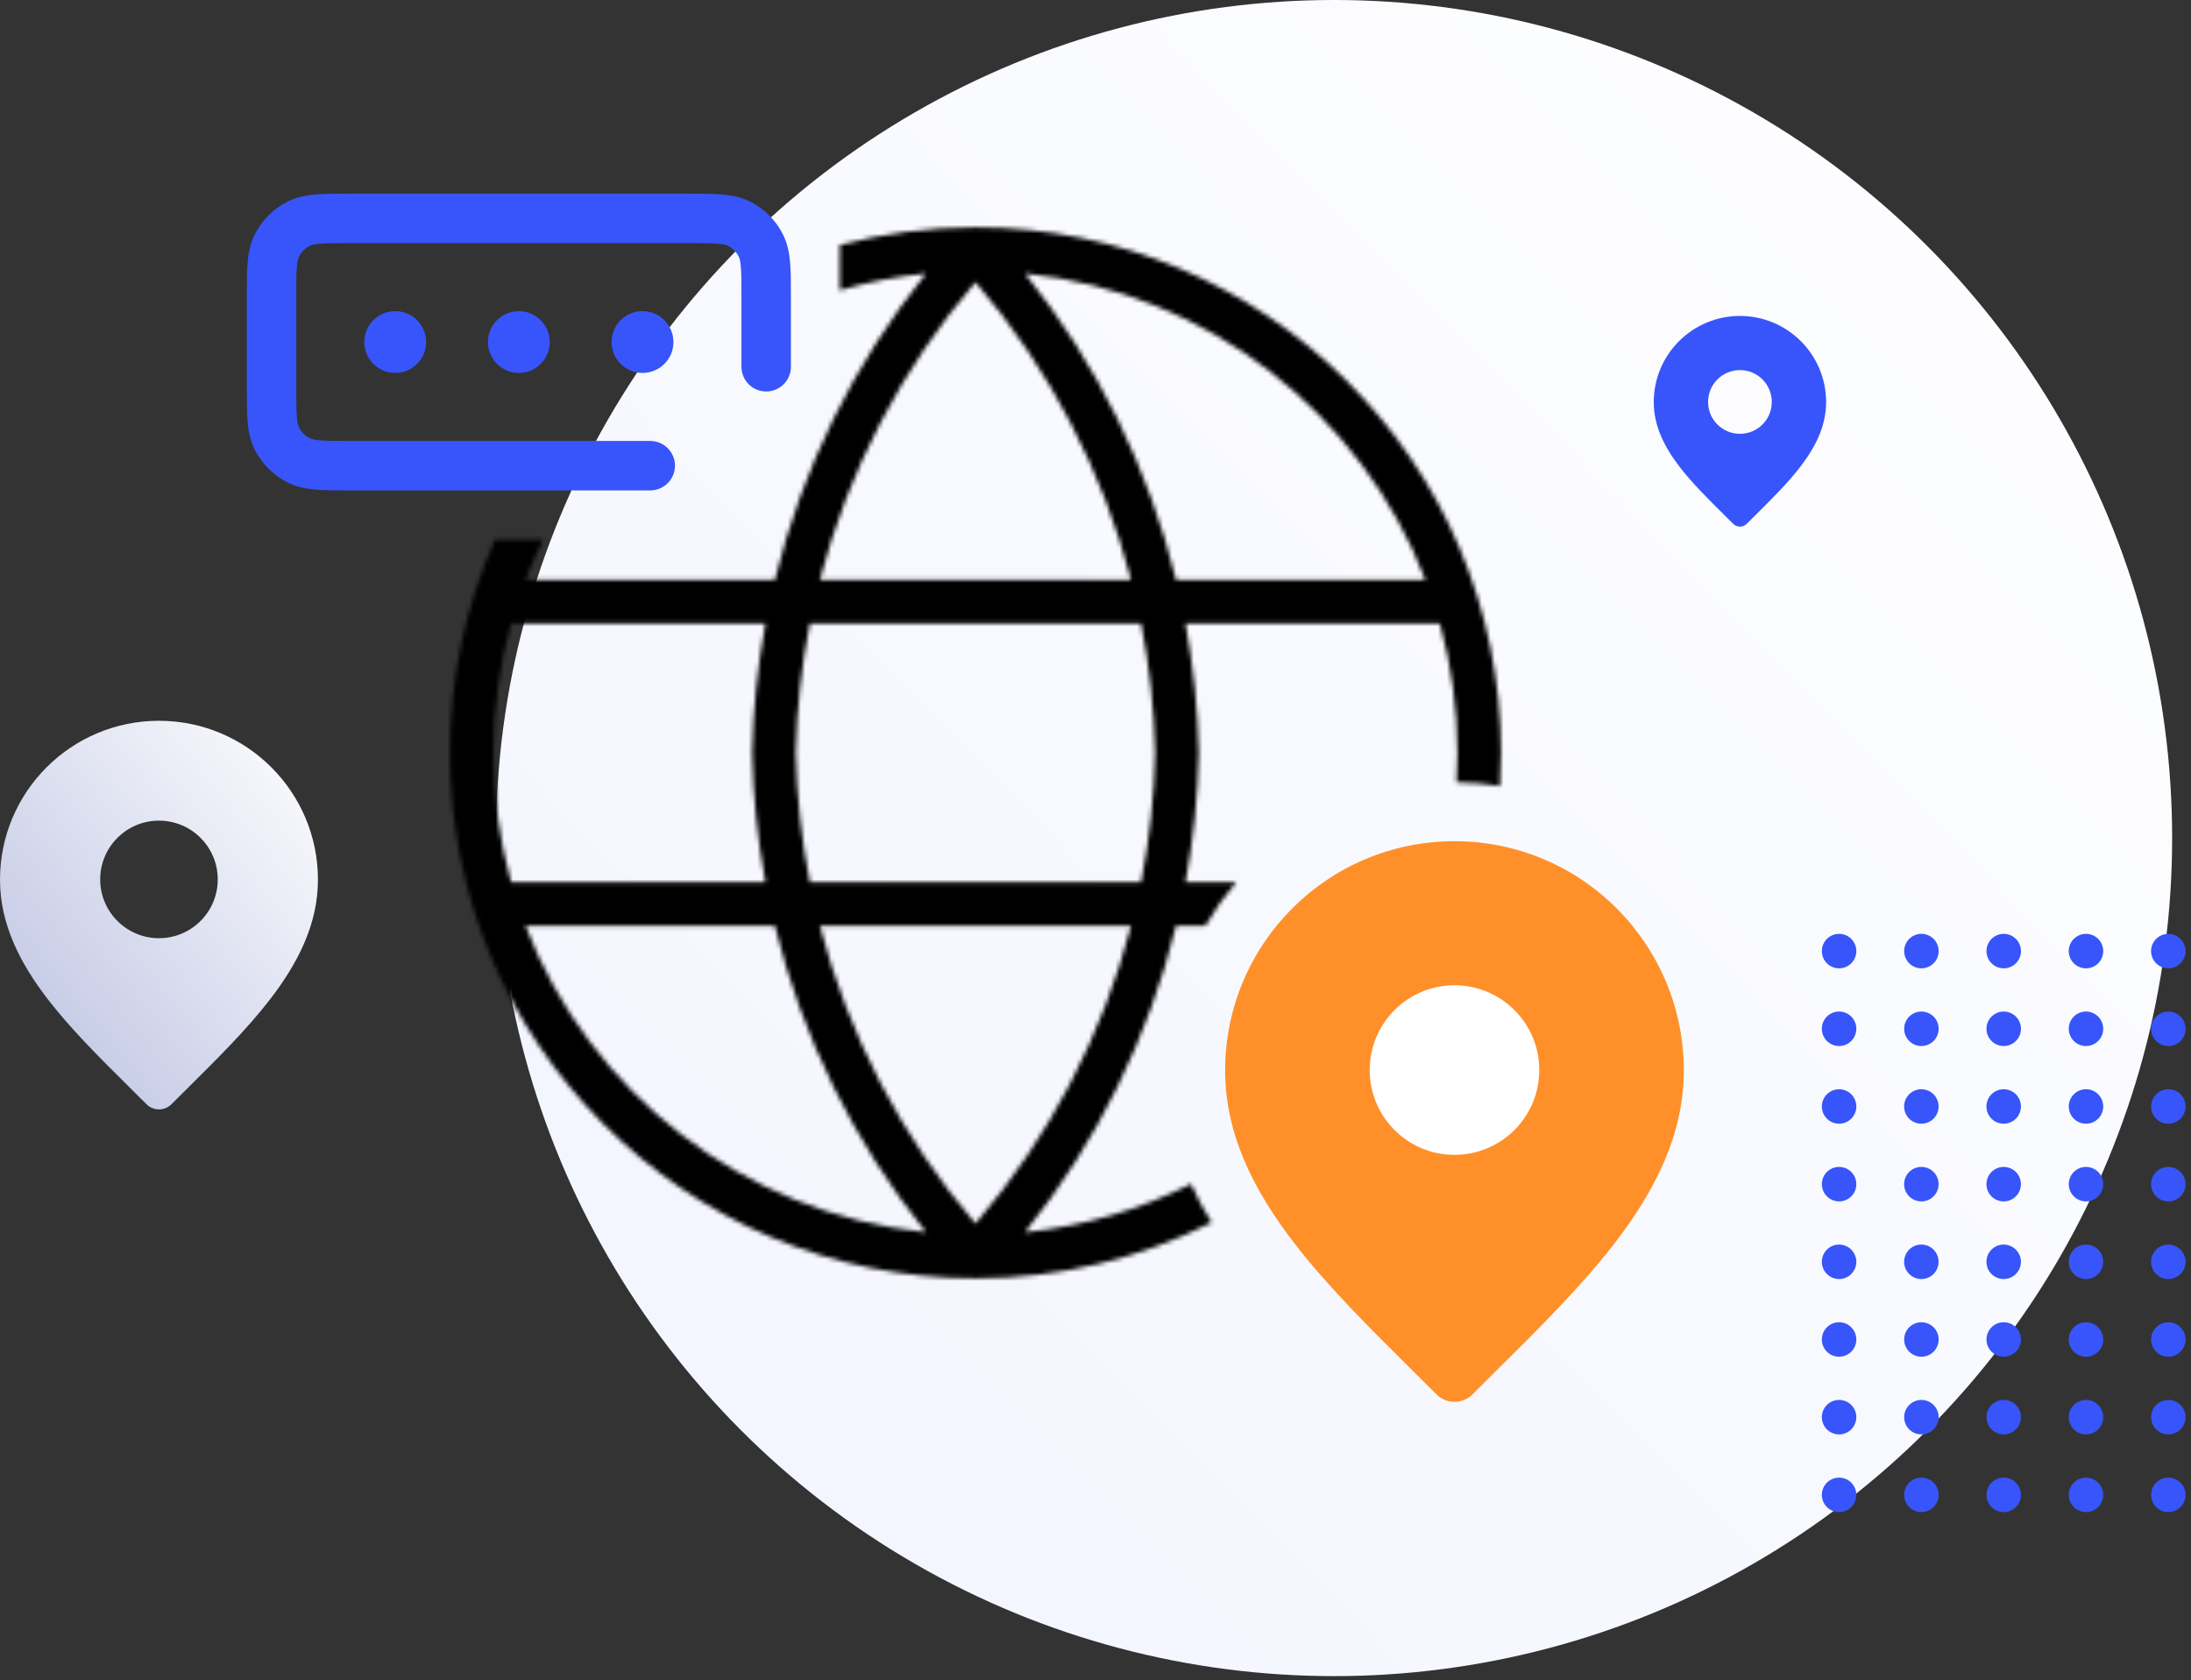 <svg width="502" height="385" viewBox="0 0 502 385" fill="none" xmlns="http://www.w3.org/2000/svg">
<rect x="0" y="0" width="502" height="385" fill="#333333" stroke="none"/>
<circle cx="305.657" cy="192.023" r="192.023" fill="url(#paint0_linear_3600_12306)"/>
<g clip-path="url(#clip0_3600_12306)">
<path d="M421.371 345.963C423.276 345.963 424.821 344.419 424.821 342.513C424.821 340.608 423.276 339.063 421.371 339.063C419.466 339.063 417.921 340.608 417.921 342.513C417.921 344.419 419.466 345.963 421.371 345.963Z" fill="#3755FA" stroke="#3755FA"/>
<path d="M440.231 345.963C442.137 345.963 443.681 344.419 443.681 342.513C443.681 340.608 442.137 339.063 440.231 339.063C438.326 339.063 436.781 340.608 436.781 342.513C436.781 344.419 438.326 345.963 440.231 345.963Z" fill="#3755FA" stroke="#3755FA"/>
<path d="M459.091 345.963C460.996 345.963 462.541 344.419 462.541 342.513C462.541 340.608 460.996 339.063 459.091 339.063C457.185 339.063 455.641 340.608 455.641 342.513C455.641 344.419 457.185 345.963 459.091 345.963Z" fill="#3755FA" stroke="#3755FA"/>
<path d="M477.941 345.963C479.847 345.963 481.391 344.419 481.391 342.513C481.391 340.608 479.847 339.063 477.941 339.063C476.036 339.063 474.491 340.608 474.491 342.513C474.491 344.419 476.036 345.963 477.941 345.963Z" fill="#3755FA" stroke="#3755FA"/>
<path d="M496.801 345.963C498.707 345.963 500.251 344.419 500.251 342.513C500.251 340.607 498.707 339.063 496.801 339.063C494.894 339.063 493.351 340.607 493.351 342.513C493.351 344.419 494.894 345.963 496.801 345.963Z" fill="#3755FA" stroke="#3755FA"/>
<path d="M421.371 328.162C423.276 328.162 424.821 326.618 424.821 324.712C424.821 322.807 423.276 321.262 421.371 321.262C419.466 321.262 417.921 322.807 417.921 324.712C417.921 326.618 419.466 328.162 421.371 328.162Z" fill="#3755FA" stroke="#3755FA"/>
<path d="M440.231 328.162C442.137 328.162 443.681 326.618 443.681 324.712C443.681 322.807 442.137 321.262 440.231 321.262C438.326 321.262 436.781 322.807 436.781 324.712C436.781 326.618 438.326 328.162 440.231 328.162Z" fill="#3755FA" stroke="#3755FA"/>
<path d="M459.091 328.162C460.996 328.162 462.541 326.618 462.541 324.712C462.541 322.807 460.996 321.262 459.091 321.262C457.185 321.262 455.641 322.807 455.641 324.712C455.641 326.618 457.185 328.162 459.091 328.162Z" fill="#3755FA" stroke="#3755FA"/>
<path d="M477.941 328.162C479.847 328.162 481.391 326.618 481.391 324.712C481.391 322.807 479.847 321.262 477.941 321.262C476.036 321.262 474.491 322.807 474.491 324.712C474.491 326.618 476.036 328.162 477.941 328.162Z" fill="#3755FA" stroke="#3755FA"/>
<path d="M496.801 328.162C498.707 328.162 500.251 326.618 500.251 324.712C500.251 322.806 498.707 321.262 496.801 321.262C494.894 321.262 493.351 322.806 493.351 324.712C493.351 326.618 494.894 328.162 496.801 328.162Z" fill="#3755FA" stroke="#3755FA"/>
<path d="M421.371 310.362C423.276 310.362 424.821 308.817 424.821 306.912C424.821 305.006 423.276 303.462 421.371 303.462C419.466 303.462 417.921 305.006 417.921 306.912C417.921 308.817 419.466 310.362 421.371 310.362Z" fill="#3755FA" stroke="#3755FA"/>
<path d="M440.231 310.362C442.137 310.362 443.681 308.817 443.681 306.912C443.681 305.006 442.137 303.462 440.231 303.462C438.326 303.462 436.781 305.006 436.781 306.912C436.781 308.817 438.326 310.362 440.231 310.362Z" fill="#3755FA" stroke="#3755FA"/>
<path d="M459.091 310.362C460.996 310.362 462.541 308.817 462.541 306.912C462.541 305.006 460.996 303.462 459.091 303.462C457.185 303.462 455.641 305.006 455.641 306.912C455.641 308.817 457.185 310.362 459.091 310.362Z" fill="#3755FA" stroke="#3755FA"/>
<path d="M477.941 310.362C479.847 310.362 481.391 308.817 481.391 306.912C481.391 305.006 479.847 303.462 477.941 303.462C476.036 303.462 474.491 305.006 474.491 306.912C474.491 308.817 476.036 310.362 477.941 310.362Z" fill="#3755FA" stroke="#3755FA"/>
<path d="M496.801 310.362C498.707 310.362 500.251 308.818 500.251 306.912C500.251 305.006 498.707 303.462 496.801 303.462C494.894 303.462 493.351 305.006 493.351 306.912C493.351 308.818 494.894 310.362 496.801 310.362Z" fill="#3755FA" stroke="#3755FA"/>
<path d="M421.374 285.663V285.663H421.371C419.465 285.663 417.921 287.207 417.921 289.113C417.921 291.019 419.465 292.563 421.371 292.563C423.277 292.563 424.821 291.019 424.821 289.113C424.821 287.215 423.276 285.675 421.374 285.663Z" fill="#3755FA" stroke="#3755FA"/>
<path d="M440.224 285.663L440.224 285.663H440.221C438.314 285.663 436.771 287.207 436.771 289.113C436.771 291.019 438.314 292.563 440.221 292.563C442.127 292.563 443.671 291.019 443.671 289.113C443.671 287.216 442.137 285.675 440.224 285.663Z" fill="#3755FA" stroke="#3755FA"/>
<path d="M459.084 285.663V285.663H459.081C457.175 285.663 455.631 287.207 455.631 289.113C455.631 291.019 457.175 292.563 459.081 292.563C460.987 292.563 462.531 291.019 462.531 289.113C462.531 287.215 460.986 285.675 459.084 285.663Z" fill="#3755FA" stroke="#3755FA"/>
<path d="M477.944 285.663V285.663H477.941C476.035 285.663 474.491 287.207 474.491 289.113C474.491 291.019 476.035 292.563 477.941 292.563C479.847 292.563 481.391 291.019 481.391 289.113C481.391 287.215 479.846 285.675 477.944 285.663Z" fill="#3755FA" stroke="#3755FA"/>
<path d="M496.804 285.663V285.663H496.801C494.894 285.663 493.351 287.207 493.351 289.113C493.351 291.019 494.894 292.563 496.801 292.563C498.707 292.563 500.251 291.019 500.251 289.113C500.251 287.215 498.706 285.675 496.804 285.663Z" fill="#3755FA" stroke="#3755FA"/>
<path d="M421.371 274.772C423.277 274.772 424.821 273.228 424.821 271.322C424.821 269.416 423.277 267.872 421.371 267.872C419.465 267.872 417.921 269.416 417.921 271.322C417.921 273.228 419.465 274.772 421.371 274.772Z" fill="#3755FA" stroke="#3755FA"/>
<path d="M440.221 274.772C442.127 274.772 443.671 273.228 443.671 271.322C443.671 269.417 442.138 267.872 440.221 267.872C438.314 267.872 436.771 269.416 436.771 271.322C436.771 273.228 438.314 274.772 440.221 274.772Z" fill="#3755FA" stroke="#3755FA"/>
<path d="M459.081 274.772C460.987 274.772 462.531 273.228 462.531 271.322C462.531 269.416 460.987 267.872 459.081 267.872C457.175 267.872 455.631 269.416 455.631 271.322C455.631 273.228 457.175 274.772 459.081 274.772Z" fill="#3755FA" stroke="#3755FA"/>
<path d="M477.941 274.772C479.847 274.772 481.391 273.228 481.391 271.322C481.391 269.416 479.847 267.872 477.941 267.872C476.035 267.872 474.491 269.416 474.491 271.322C474.491 273.228 476.035 274.772 477.941 274.772Z" fill="#3755FA" stroke="#3755FA"/>
<path d="M496.801 274.772C498.707 274.772 500.251 273.228 500.251 271.322C500.251 269.416 498.707 267.872 496.801 267.872C494.894 267.872 493.351 269.416 493.351 271.322C493.351 273.228 494.894 274.772 496.801 274.772Z" fill="#3755FA" stroke="#3755FA"/>
<path d="M421.371 256.973C423.277 256.973 424.821 255.429 424.821 253.523C424.821 251.617 423.277 250.073 421.371 250.073C419.465 250.073 417.921 251.617 417.921 253.523C417.921 255.429 419.465 256.973 421.371 256.973Z" fill="#3755FA" stroke="#3755FA"/>
<path d="M440.221 256.973C442.127 256.973 443.671 255.429 443.671 253.523C443.671 251.618 442.138 250.073 440.221 250.073C438.314 250.073 436.771 251.617 436.771 253.523C436.771 255.429 438.314 256.973 440.221 256.973Z" fill="#3755FA" stroke="#3755FA"/>
<path d="M459.081 256.973C460.987 256.973 462.531 255.429 462.531 253.523C462.531 251.617 460.987 250.073 459.081 250.073C457.175 250.073 455.631 251.617 455.631 253.523C455.631 255.429 457.175 256.973 459.081 256.973Z" fill="#3755FA" stroke="#3755FA"/>
<path d="M477.941 256.973C479.847 256.973 481.391 255.429 481.391 253.523C481.391 251.617 479.847 250.073 477.941 250.073C476.035 250.073 474.491 251.617 474.491 253.523C474.491 255.429 476.035 256.973 477.941 256.973Z" fill="#3755FA" stroke="#3755FA"/>
<path d="M496.801 256.973C498.707 256.973 500.251 255.429 500.251 253.523C500.251 251.617 498.707 250.073 496.801 250.073C494.894 250.073 493.351 251.617 493.351 253.523C493.351 255.429 494.894 256.973 496.801 256.973Z" fill="#3755FA" stroke="#3755FA"/>
<path d="M421.371 239.172C423.276 239.172 424.821 237.628 424.821 235.722C424.821 233.817 423.276 232.272 421.371 232.272C419.466 232.272 417.921 233.817 417.921 235.722C417.921 237.628 419.466 239.172 421.371 239.172Z" fill="#3755FA" stroke="#3755FA"/>
<path d="M440.231 239.172C442.137 239.172 443.681 237.628 443.681 235.722C443.681 233.817 442.137 232.272 440.231 232.272C438.326 232.272 436.781 233.817 436.781 235.722C436.781 237.628 438.326 239.172 440.231 239.172Z" fill="#3755FA" stroke="#3755FA"/>
<path d="M459.091 239.172C460.996 239.172 462.541 237.628 462.541 235.722C462.541 233.817 460.996 232.272 459.091 232.272C457.185 232.272 455.641 233.817 455.641 235.722C455.641 237.628 457.185 239.172 459.091 239.172Z" fill="#3755FA" stroke="#3755FA"/>
<path d="M477.941 239.172C479.847 239.172 481.391 237.628 481.391 235.722C481.391 233.817 479.847 232.272 477.941 232.272C476.036 232.272 474.491 233.817 474.491 235.722C474.491 237.628 476.036 239.172 477.941 239.172Z" fill="#3755FA" stroke="#3755FA"/>
<path d="M496.801 239.172C498.707 239.172 500.251 237.628 500.251 235.722C500.251 233.816 498.707 232.272 496.801 232.272C494.894 232.272 493.351 233.816 493.351 235.722C493.351 237.628 494.894 239.172 496.801 239.172Z" fill="#3755FA" stroke="#3755FA"/>
<path d="M421.371 221.371C423.276 221.371 424.821 219.827 424.821 217.921C424.821 216.016 423.276 214.471 421.371 214.471C419.466 214.471 417.921 216.016 417.921 217.921C417.921 219.827 419.466 221.371 421.371 221.371Z" fill="#3755FA" stroke="#3755FA"/>
<path d="M440.231 221.371C442.137 221.371 443.681 219.827 443.681 217.921C443.681 216.016 442.137 214.471 440.231 214.471C438.326 214.471 436.781 216.016 436.781 217.921C436.781 219.827 438.326 221.371 440.231 221.371Z" fill="#3755FA" stroke="#3755FA"/>
<path d="M459.091 221.371C460.996 221.371 462.541 219.827 462.541 217.921C462.541 216.016 460.996 214.471 459.091 214.471C457.185 214.471 455.641 216.016 455.641 217.921C455.641 219.827 457.185 221.371 459.091 221.371Z" fill="#3755FA" stroke="#3755FA"/>
<path d="M477.941 221.371C479.847 221.371 481.391 219.827 481.391 217.921C481.391 216.016 479.847 214.471 477.941 214.471C476.036 214.471 474.491 216.016 474.491 217.921C474.491 219.827 476.036 221.371 477.941 221.371Z" fill="#3755FA" stroke="#3755FA"/>
<path d="M496.804 214.471V214.471H496.801C494.894 214.471 493.351 216.015 493.351 217.921C493.351 219.828 494.894 221.371 496.801 221.371C498.707 221.371 500.251 219.828 500.251 217.921C500.251 216.024 498.706 214.483 496.804 214.471Z" fill="#3755FA" stroke="#3755FA"/>
</g>
<path fill-rule="evenodd" clip-rule="evenodd" d="M0 201.574C0 181.457 16.307 165.15 36.424 165.15C56.54 165.15 72.847 181.457 72.847 201.574C72.847 211.797 68.207 220.758 61.887 228.963C56.606 235.82 49.847 242.521 43.094 249.216L43.093 249.216C41.816 250.482 40.539 251.748 39.273 253.015C37.699 254.588 35.148 254.588 33.575 253.015C32.308 251.748 31.031 250.482 29.754 249.216L29.753 249.215C23 242.52 16.241 235.82 10.96 228.963C4.641 220.758 0 211.797 0 201.574ZM36.423 214.966C43.861 214.966 49.891 208.937 49.891 201.499C49.891 194.061 43.861 188.031 36.423 188.031C28.985 188.031 22.956 194.061 22.956 201.499C22.956 208.937 28.985 214.966 36.423 214.966Z" fill="url(#paint1_linear_3600_12306)"/>
<path fill-rule="evenodd" clip-rule="evenodd" d="M378.907 92.139C378.907 81.234 387.748 72.393 398.653 72.393C409.559 72.393 418.399 81.234 418.399 92.139C418.399 97.681 415.883 102.539 412.458 106.988C409.595 110.705 405.93 114.338 402.269 117.967L402.269 117.967C401.577 118.653 400.884 119.34 400.198 120.026C399.345 120.879 397.962 120.879 397.109 120.026C396.422 119.34 395.73 118.653 395.038 117.967L395.037 117.967C391.376 114.337 387.712 110.705 384.849 106.988C381.423 102.539 378.907 97.681 378.907 92.139ZM398.653 99.4C402.686 99.4 405.954 96.131 405.954 92.099C405.954 88.066 402.686 84.797 398.653 84.797C394.621 84.797 391.352 88.066 391.352 92.099C391.352 96.131 394.621 99.4 398.653 99.4Z" fill="#3755FA"/>
<path fill-rule="evenodd" clip-rule="evenodd" d="M333.249 192.741C304.228 192.741 280.702 216.267 280.702 245.288C280.702 260.037 287.397 272.965 296.514 284.802C304.132 294.695 313.883 304.361 323.625 314.019C325.468 315.846 327.311 317.673 329.139 319.501C331.409 321.77 335.089 321.77 337.359 319.501C339.187 317.673 341.029 315.847 342.871 314.02C352.614 304.362 362.366 294.695 369.984 284.802C379.101 272.965 385.796 260.037 385.796 245.288C385.796 216.267 362.27 192.741 333.249 192.741ZM321.536 245.288C321.536 238.82 326.78 233.575 333.249 233.575C339.718 233.575 344.962 238.82 344.962 245.288C344.962 251.757 339.718 257.001 333.249 257.001C326.78 257.001 321.536 251.757 321.536 245.288Z" fill="#FF9029"/>
<circle cx="333.25" cy="245.18" r="19.429" fill="white"/>
<mask id="path-46-inside-1_3600_12306" fill="white">
<path fill-rule="evenodd" clip-rule="evenodd" d="M113.387 123.688C106.764 138.608 103.083 155.124 103.083 172.5C103.083 239.004 156.996 292.917 223.5 292.917C242.96 292.917 261.341 288.301 277.609 280.104C275.826 277.298 274.251 274.348 272.904 271.275C261.246 277.117 248.41 280.956 234.848 282.34C251.424 261.646 263.196 237.66 269.467 212.125H276.178C278.233 208.567 280.613 205.221 283.276 202.125H271.626C273.433 192.439 274.458 182.569 274.666 172.604C274.667 172.535 274.667 172.465 274.666 172.396C274.458 162.431 273.433 152.561 271.626 142.875H329.897C332.517 152.303 333.917 162.238 333.917 172.5C333.917 174.771 333.848 177.026 333.713 179.263C337.103 179.295 340.432 179.584 343.68 180.111C343.837 177.594 343.917 175.056 343.917 172.5C343.917 105.996 290.004 52.083 223.5 52.083C212.752 52.083 202.332 53.492 192.416 56.133V66.519C198.776 64.657 205.373 63.351 212.152 62.659C195.576 83.353 183.804 107.34 177.534 132.875H120.407C121.612 129.741 122.956 126.676 124.431 123.688H113.387ZM117.103 142.875C114.483 152.303 113.083 162.238 113.083 172.5C113.083 182.762 114.483 192.697 117.103 202.125H175.375C173.568 192.439 172.542 182.569 172.335 172.604L172.334 172.549C172.333 172.517 172.333 172.486 172.334 172.455C172.334 172.435 172.334 172.415 172.335 172.396C172.542 162.431 173.568 152.561 175.375 142.875H117.103ZM223.5 64.631C206.504 84.496 194.373 107.863 187.849 132.875H259.151C252.628 107.863 240.496 84.496 223.5 64.631ZM185.558 142.875C183.637 152.58 182.549 162.49 182.335 172.5C182.549 182.51 183.637 192.419 185.558 202.125H261.443C263.363 192.419 264.451 182.51 264.666 172.5C264.451 162.49 263.363 152.58 261.443 142.875H185.558ZM187.849 212.125C194.373 237.137 206.504 260.503 223.5 280.369C240.496 260.503 252.628 237.137 259.151 212.125H187.849ZM212.152 282.34C195.576 261.646 183.804 237.66 177.534 212.125H120.407C135.034 250.157 170.101 278.047 212.152 282.34ZM326.594 132.875H269.467C263.196 107.34 251.424 83.353 234.848 62.659C276.899 66.953 311.966 94.843 326.594 132.875Z"/>
</mask>
<path d="M113.387 123.688V110.688C108.248 110.688 103.591 113.716 101.506 118.413L113.387 123.688ZM277.609 280.104L283.458 291.714C286.738 290.062 289.165 287.1 290.141 283.56C291.117 280.02 290.551 276.232 288.582 273.133L277.609 280.104ZM272.904 271.275L284.81 266.056C283.379 262.792 280.671 260.258 277.319 259.048C273.967 257.837 270.265 258.056 267.079 259.653L272.904 271.275ZM234.848 282.34L224.702 274.213C221.427 278.302 220.926 283.956 223.431 288.557C225.936 293.158 230.958 295.805 236.169 295.273L234.848 282.34ZM269.467 212.125V199.125C263.481 199.125 258.269 203.212 256.842 209.025L269.467 212.125ZM276.178 212.125V225.125C280.82 225.125 285.111 222.649 287.434 218.629L276.178 212.125ZM283.276 202.125L293.131 210.603C296.445 206.751 297.211 201.322 295.092 196.704C292.973 192.085 288.357 189.125 283.276 189.125V202.125ZM271.626 202.125L258.846 199.741C258.137 203.54 259.156 207.458 261.626 210.432C264.096 213.405 267.76 215.125 271.626 215.125V202.125ZM274.666 172.604L287.663 172.875L287.663 172.873L274.666 172.604ZM274.666 172.396L287.663 172.127L287.663 172.125L274.666 172.396ZM271.626 142.875V129.875C267.76 129.875 264.096 131.595 261.626 134.568C259.156 137.541 258.137 141.459 258.846 145.259L271.626 142.875ZM329.897 142.875L342.423 139.395C340.86 133.769 335.737 129.875 329.897 129.875V142.875ZM333.713 179.263L320.737 178.479C320.522 182.035 321.776 185.524 324.206 188.129C326.635 190.735 330.028 192.229 333.591 192.262L333.713 179.263ZM343.68 180.111L341.598 192.943C345.221 193.531 348.924 192.56 351.792 190.27C354.66 187.979 356.426 184.583 356.655 180.92L343.68 180.111ZM192.416 56.133L189.069 43.572C183.377 45.088 179.416 50.243 179.416 56.133H192.416ZM192.416 66.519H179.416C179.416 70.613 181.345 74.468 184.622 76.923C187.898 79.378 192.14 80.146 196.069 78.995L192.416 66.519ZM212.152 62.659L222.298 70.787C225.573 66.698 226.074 61.043 223.569 56.443C221.064 51.842 216.043 49.194 210.832 49.727L212.152 62.659ZM177.534 132.875V145.875C183.519 145.875 188.731 141.788 190.159 135.975L177.534 132.875ZM120.407 132.875L108.273 128.208C106.736 132.206 107.266 136.704 109.691 140.235C112.115 143.765 116.124 145.875 120.407 145.875V132.875ZM124.431 123.688L136.088 129.442C138.077 125.413 137.844 120.642 135.472 116.825C133.1 113.009 128.925 110.688 124.431 110.688V123.688ZM117.103 142.875V129.875C111.263 129.875 106.141 133.769 104.577 139.395L117.103 142.875ZM117.103 202.125L104.577 205.605C106.141 211.231 111.263 215.125 117.103 215.125V202.125ZM175.375 202.125V215.125C179.24 215.125 182.905 213.405 185.375 210.432C187.844 207.458 188.863 203.54 188.154 199.741L175.375 202.125ZM172.335 172.604L159.336 172.803C159.336 172.827 159.337 172.851 159.337 172.875L172.335 172.604ZM172.334 172.549L159.334 172.678C159.335 172.701 159.335 172.724 159.335 172.748L172.334 172.549ZM172.334 172.455L185.333 172.575L185.333 172.571L172.334 172.455ZM172.335 172.396L185.332 172.669L185.332 172.667L172.335 172.396ZM175.375 142.875L188.154 145.259C188.863 141.459 187.844 137.541 185.375 134.568C182.905 131.595 179.24 129.875 175.375 129.875V142.875ZM187.849 132.875L175.27 129.594C174.254 133.49 175.1 137.637 177.562 140.823C180.023 144.009 183.823 145.875 187.849 145.875V132.875ZM223.5 64.631L233.378 56.18C230.908 53.293 227.299 51.631 223.5 51.631C219.701 51.631 216.092 53.293 213.622 56.18L223.5 64.631ZM259.151 132.875V145.875C263.178 145.875 266.977 144.009 269.439 140.823C271.9 137.637 272.747 133.49 271.731 129.594L259.151 132.875ZM182.335 172.5L169.338 172.221C169.334 172.407 169.334 172.593 169.338 172.779L182.335 172.5ZM185.558 142.875V129.875C179.351 129.875 174.01 134.263 172.805 140.352L185.558 142.875ZM185.558 202.125L172.805 204.648C174.01 210.737 179.351 215.125 185.558 215.125V202.125ZM261.443 202.125V215.125C267.65 215.125 272.991 210.737 274.195 204.648L261.443 202.125ZM264.666 172.5L277.663 172.779C277.667 172.593 277.667 172.407 277.663 172.221L264.666 172.5ZM261.443 142.875L274.195 140.352C272.991 134.263 267.65 129.875 261.443 129.875V142.875ZM223.5 280.369L213.622 288.82C216.092 291.707 219.701 293.369 223.5 293.369C227.299 293.369 230.908 291.707 233.378 288.82L223.5 280.369ZM187.849 212.125V199.125C183.823 199.125 180.023 200.991 177.562 204.177C175.1 207.363 174.254 211.51 175.27 215.406L187.849 212.125ZM259.151 212.125L271.731 215.406C272.747 211.51 271.9 207.363 269.439 204.177C266.977 200.991 263.178 199.125 259.151 199.125V212.125ZM177.534 212.125L190.159 209.025C188.731 203.212 183.519 199.125 177.534 199.125V212.125ZM212.152 282.34L210.832 295.273C216.043 295.805 221.064 293.158 223.569 288.557C226.074 283.956 225.573 278.302 222.298 274.213L212.152 282.34ZM120.407 212.125V199.125C116.124 199.125 112.115 201.235 109.691 204.765C107.266 208.296 106.736 212.794 108.273 216.792L120.407 212.125ZM269.467 132.875L256.842 135.975C258.269 141.788 263.481 145.875 269.467 145.875V132.875ZM326.594 132.875V145.875C330.877 145.875 334.885 143.765 337.31 140.235C339.734 136.704 340.265 132.206 338.727 128.208L326.594 132.875ZM234.848 62.659L236.169 49.727C230.958 49.194 225.936 51.842 223.431 56.443C220.926 61.043 221.427 66.698 224.702 70.787L234.848 62.659ZM116.083 172.5C116.083 156.976 119.369 142.254 125.269 128.963L101.506 118.413C94.159 134.961 90.084 153.272 90.084 172.5H116.083ZM223.5 279.917C164.176 279.917 116.083 231.825 116.083 172.5H90.084C90.084 246.184 149.816 305.917 223.5 305.917V279.917ZM271.76 268.495C257.265 275.798 240.882 279.917 223.5 279.917V305.917C245.037 305.917 265.417 300.804 283.458 291.714L271.76 268.495ZM260.997 276.494C262.613 280.179 264.501 283.715 266.636 287.076L288.582 273.133C287.152 270.882 285.889 268.517 284.81 266.056L260.997 276.494ZM236.169 295.273C251.33 293.725 265.689 289.432 278.728 282.897L267.079 259.653C256.803 264.802 245.491 268.186 233.528 269.408L236.169 295.273ZM256.842 209.025C251.02 232.732 240.091 255.001 224.702 274.213L244.995 290.468C262.758 268.291 275.372 242.588 282.092 215.225L256.842 209.025ZM276.178 199.125H269.467V225.125H276.178V199.125ZM273.421 193.647C270.234 197.352 267.384 201.359 264.921 205.621L287.434 218.629C289.082 215.776 290.992 213.09 293.131 210.603L273.421 193.647ZM271.626 215.125H283.276V189.125H271.626V215.125ZM261.669 172.333C261.476 181.585 260.524 190.749 258.846 199.741L284.405 204.509C286.342 194.13 287.44 183.552 287.663 172.875L261.669 172.333ZM261.669 172.664C261.666 172.555 261.666 172.445 261.669 172.336L287.663 172.873C287.668 172.624 287.668 172.376 287.663 172.127L261.669 172.664ZM258.846 145.259C260.524 154.251 261.476 163.415 261.669 172.667L287.663 172.125C287.44 161.448 286.342 150.87 284.405 140.491L258.846 145.259ZM329.897 129.875H271.626V155.875H329.897V129.875ZM346.917 172.5C346.917 161.05 345.354 149.945 342.423 139.395L317.372 146.355C319.679 154.66 320.917 163.425 320.917 172.5H346.917ZM346.689 180.047C346.84 177.549 346.917 175.033 346.917 172.5H320.917C320.917 174.509 320.856 176.503 320.737 178.479L346.689 180.047ZM345.762 167.279C341.868 166.647 337.884 166.302 333.836 166.264L333.591 192.262C336.322 192.288 338.995 192.521 341.598 192.943L345.762 167.279ZM330.917 172.5C330.917 174.786 330.846 177.054 330.705 179.302L356.655 180.92C356.829 178.134 356.917 175.326 356.917 172.5H330.917ZM223.5 65.083C282.825 65.083 330.917 113.175 330.917 172.5H356.917C356.917 98.816 297.184 39.083 223.5 39.083V65.083ZM195.763 68.695C204.597 66.342 213.892 65.083 223.5 65.083V39.083C211.612 39.083 200.068 40.641 189.069 43.572L195.763 68.695ZM179.416 56.133V66.519H205.416V56.133H179.416ZM196.069 78.995C201.673 77.354 207.49 76.203 213.472 75.592L210.832 49.727C203.256 50.5 195.878 51.959 188.763 54.043L196.069 78.995ZM202.005 54.532C184.243 76.708 171.628 102.412 164.909 129.775L190.159 135.975C195.98 112.267 206.91 89.998 222.298 70.787L202.005 54.532ZM177.534 119.875H120.407V145.875H177.534V119.875ZM132.54 137.542C133.602 134.779 134.787 132.078 136.088 129.442L112.774 117.933C111.124 121.275 109.621 124.703 108.273 128.208L132.54 137.542ZM124.431 110.688H113.387V136.688H124.431V110.688ZM126.083 172.5C126.083 163.425 127.321 154.66 129.628 146.355L104.577 139.395C101.646 149.945 100.083 161.05 100.083 172.5H126.083ZM129.628 198.645C127.321 190.34 126.083 181.575 126.083 172.5H100.083C100.083 183.949 101.646 195.055 104.577 205.605L129.628 198.645ZM175.375 189.125H117.103V215.125H175.375V189.125ZM159.337 172.875C159.56 183.552 160.659 194.13 162.595 204.509L188.154 199.741C186.477 190.749 185.524 181.585 185.332 172.333L159.337 172.875ZM159.335 172.748L159.336 172.803L185.333 172.405L185.332 172.35L159.335 172.748ZM159.334 172.334C159.333 172.448 159.333 172.563 159.334 172.678L185.333 172.419C185.334 172.472 185.334 172.524 185.333 172.575L159.334 172.334ZM159.337 172.122C159.336 172.196 159.335 172.268 159.334 172.338L185.333 172.571C185.333 172.602 185.332 172.635 185.332 172.669L159.337 172.122ZM162.595 140.491C160.659 150.87 159.56 161.448 159.337 172.125L185.332 172.667C185.524 163.415 186.477 154.251 188.154 145.259L162.595 140.491ZM117.103 155.875H175.375V129.875H117.103V155.875ZM200.428 136.156C206.458 113.039 217.67 91.442 233.378 73.082L213.622 56.18C195.338 77.551 182.288 102.688 175.27 129.594L200.428 136.156ZM259.151 119.875H187.849V145.875H259.151V119.875ZM213.622 73.082C229.33 91.442 240.543 113.039 246.572 136.156L271.731 129.594C264.713 102.688 251.662 77.551 233.378 56.18L213.622 73.082ZM195.332 172.779C195.53 163.526 196.536 154.368 198.31 145.398L172.805 140.352C170.739 150.793 169.568 161.453 169.338 172.221L195.332 172.779ZM198.31 199.602C196.536 190.632 195.53 181.473 195.332 172.221L169.338 172.779C169.568 183.547 170.739 194.207 172.805 204.648L198.31 199.602ZM261.443 189.125H185.558V215.125H261.443V189.125ZM251.669 172.221C251.47 181.473 250.465 190.632 248.69 199.602L274.195 204.648C276.261 194.207 277.432 183.547 277.663 172.779L251.669 172.221ZM248.69 145.398C250.465 154.368 251.47 163.526 251.669 172.779L277.663 172.221C277.432 161.453 276.261 150.793 274.195 140.352L248.69 145.398ZM185.558 155.875H261.443V129.875H185.558V155.875ZM233.378 271.917C217.67 253.558 206.458 231.961 200.428 208.844L175.27 215.406C182.288 242.312 195.338 267.449 213.622 288.82L233.378 271.917ZM246.572 208.844C240.543 231.961 229.33 253.558 213.622 271.917L233.378 288.82C251.662 267.449 264.713 242.312 271.731 215.406L246.572 208.844ZM187.849 225.125H259.151V199.125H187.849V225.125ZM164.909 215.225C171.628 242.588 184.243 268.291 202.005 290.468L222.298 274.213C206.91 255.001 195.98 232.732 190.159 209.025L164.909 215.225ZM120.407 225.125H177.534V199.125H120.407V225.125ZM213.472 269.408C176.412 265.624 145.451 241.028 132.54 207.458L108.273 216.792C124.617 259.286 163.79 290.471 210.832 295.273L213.472 269.408ZM269.467 145.875H326.594V119.875H269.467V145.875ZM224.702 70.787C240.091 89.998 251.02 112.267 256.842 135.975L282.092 129.775C275.372 102.412 262.758 76.708 244.995 54.532L224.702 70.787ZM338.727 128.208C322.383 85.713 283.21 54.529 236.169 49.727L233.528 75.592C270.589 79.376 301.549 103.972 314.46 137.542L338.727 128.208Z" fill="black" mask="url(#path-46-inside-1_3600_12306)"/>
<path fill-rule="evenodd" clip-rule="evenodd" d="M80.132 44.369H157.632C160.619 44.369 163.196 44.369 165.318 44.542C167.559 44.725 169.787 45.13 171.931 46.222C175.129 47.852 177.73 50.452 179.36 53.651C180.452 55.795 180.856 58.023 181.039 60.263C181.213 62.386 181.213 64.963 181.213 67.95V84.034C181.213 87.164 178.676 89.701 175.546 89.701C172.417 89.701 169.88 87.164 169.88 84.034V68.168C169.88 64.901 169.875 62.792 169.744 61.186C169.618 59.647 169.405 59.076 169.262 58.796C168.719 57.73 167.852 56.863 166.786 56.32C166.506 56.177 165.935 55.963 164.396 55.838C162.79 55.706 160.681 55.702 157.414 55.702H80.35C77.083 55.702 74.974 55.706 73.368 55.838C71.829 55.963 71.258 56.177 70.978 56.32C69.912 56.863 69.045 57.73 68.502 58.796C68.359 59.076 68.145 59.647 68.02 61.186C67.888 62.792 67.884 64.901 67.884 68.168V88.567C67.884 91.834 67.888 93.944 68.02 95.549C68.145 97.089 68.359 97.659 68.502 97.939C69.045 99.006 69.912 99.873 70.978 100.416C71.258 100.559 71.829 100.772 73.368 100.898C74.974 101.029 77.083 101.033 80.35 101.033H148.985C152.114 101.033 154.651 103.57 154.651 106.7C154.651 109.829 152.114 112.366 148.985 112.366H80.132C77.145 112.366 74.568 112.366 72.445 112.193C70.205 112.01 67.977 111.606 65.833 110.513C62.634 108.884 60.034 106.283 58.404 103.084C57.312 100.94 56.907 98.712 56.724 96.472C56.551 94.35 56.551 91.773 56.551 88.786V67.95C56.551 64.963 56.551 62.386 56.724 60.263C56.907 58.023 57.312 55.795 58.404 53.651C60.034 50.452 62.634 47.852 65.833 46.222C67.977 45.13 70.205 44.725 72.445 44.542C74.568 44.369 77.145 44.369 80.132 44.369ZM83.467 78.368C83.467 74.456 86.638 71.285 90.55 71.285C94.462 71.285 97.633 74.456 97.633 78.368C97.633 82.28 94.462 85.451 90.55 85.451C86.638 85.451 83.467 82.28 83.467 78.368ZM111.799 78.368C111.799 74.456 114.97 71.285 118.882 71.285C122.794 71.285 125.965 74.456 125.965 78.368C125.965 82.28 122.794 85.451 118.882 85.451C114.97 85.451 111.799 82.28 111.799 78.368ZM140.131 78.368C140.131 74.456 143.302 71.285 147.214 71.285C151.126 71.285 154.297 74.456 154.297 78.368C154.297 82.28 151.126 85.451 147.214 85.451C143.302 85.451 140.131 82.279 140.131 78.368Z" fill="#3755FA"/>
<defs>
<linearGradient id="paint0_linear_3600_12306" x1="497.68" y1="0" x2="113.634" y2="376.862" gradientUnits="userSpaceOnUse">
<stop stop-color="white"/>
<stop offset="1" stop-color="#F2F4FF"/>
</linearGradient>
<linearGradient id="paint1_linear_3600_12306" x1="72.847" y1="165.15" x2="-14.107" y2="234.956" gradientUnits="userSpaceOnUse">
<stop stop-color="white"/>
<stop offset="1" stop-color="#BAC0E1"/>
</linearGradient>
<clipPath id="clip0_3600_12306">
<rect width="85" height="133" fill="white" transform="translate(416.68 213.615)"/>
</clipPath>
</defs>
</svg>
